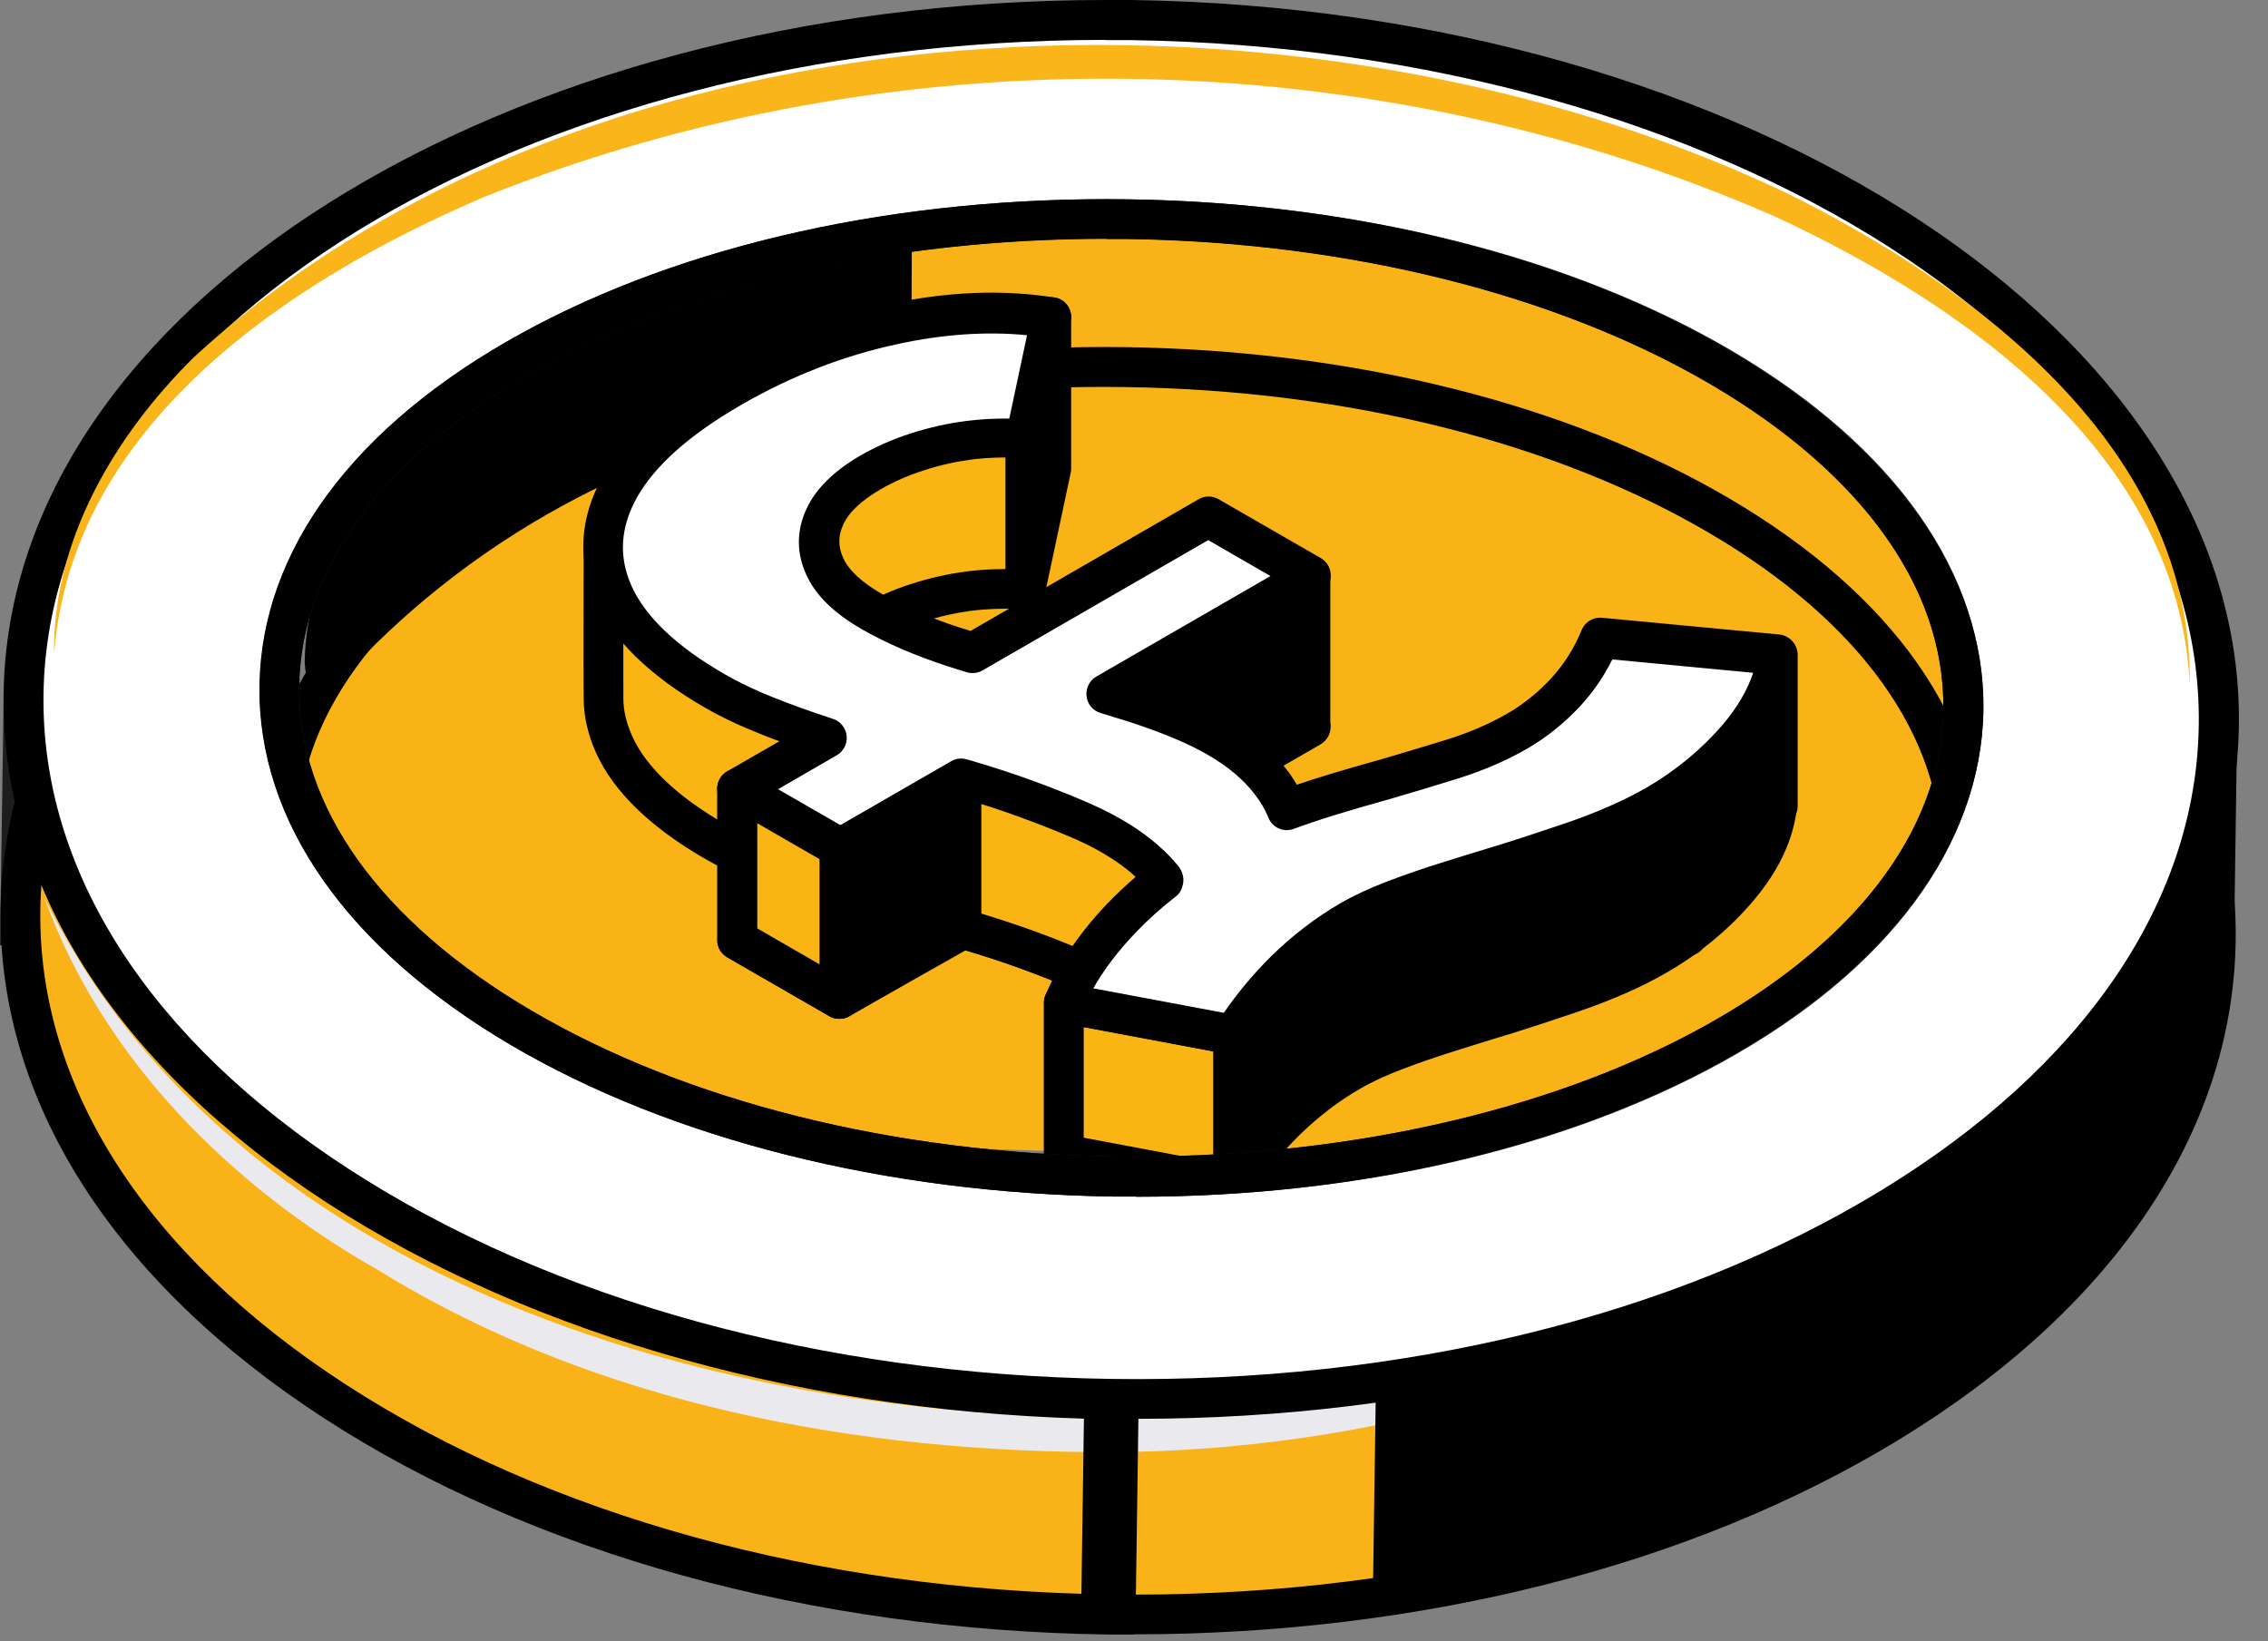 <svg width="76" height="55" viewBox="0 0 76 55" fill="none" xmlns="http://www.w3.org/2000/svg">
<rect x="0" y="0" width="76" height="55" fill="#808080" stroke="none"/>
<path d="M0.124 23.235L0 31.679L1.337 31.699L1.461 23.255L0.124 23.235Z" fill="#1D1E1C"/>
<path d="M46.994 46.204C46.666 48.652 46.332 51.106 46.004 53.553C40.909 54.596 29.408 56.141 17.76 50.337C15.059 48.993 0.335 41.657 0.221 30.825C0.208 29.321 0.475 28.077 0.723 27.221C2.782 30.645 7.931 38.12 17.66 43.041C30.933 49.762 43.537 47.067 46.994 46.204Z" fill="#F9B318"/>
<path d="M38 54.776C37.706 54.776 37.418 54.776 37.124 54.776C27.174 54.636 17.847 52.062 10.859 47.528C3.778 42.928 -0.073 36.863 0.02 30.457C0.047 28.652 0.388 26.866 1.037 25.135L2.287 25.603C1.692 27.187 1.378 28.826 1.351 30.477C1.264 36.408 4.901 42.065 11.588 46.398C18.368 50.798 27.442 53.292 37.144 53.432C46.84 53.579 55.987 51.339 62.894 47.14C69.701 43.001 73.499 37.451 73.586 31.52C73.613 29.875 73.345 28.224 72.79 26.619L74.054 26.184C74.656 27.936 74.944 29.735 74.917 31.534C74.823 37.946 70.798 43.891 63.583 48.277C56.676 52.476 47.615 54.77 37.993 54.77L38 54.776Z" fill="black"/>
<path d="M1.472 30.05C8.88 45.242 30.405 49.187 45.703 46.893C51.267 46.064 56.623 44.092 61.577 41.43C54.49 46.178 45.884 48.598 37.339 48.665C28.8 48.692 20.007 47.094 12.665 42.56C7.73 39.759 3.417 35.459 1.472 30.05Z" fill="#EAE9EE"/>
<path d="M65.79 24.132C65.757 25.356 65.456 26.492 65.456 26.492C65.242 27.261 64.934 28.01 64.54 28.739C61.149 22.079 50.438 17.111 37.673 16.924C34.751 16.884 31.929 17.098 29.274 17.526C29.381 17.506 29.482 17.486 29.589 17.472L29.722 8.245C30.177 8.165 30.699 8.078 31.274 7.997C31.274 7.997 34.456 7.556 37.806 7.69C39.685 7.763 57.318 8.439 63.256 16.85C64.814 19.057 65.843 22.193 65.797 24.132H65.79Z" fill="#F9B318"/>
<path d="M60.079 39.377C63.248 36.81 65.147 33.654 65.261 30.19C65.555 21.009 53.165 13.166 37.592 12.665C22.012 12.163 9.147 19.191 8.853 28.371C8.739 31.828 10.438 35.105 13.433 37.873" fill="#F9B316"/>
<path d="M30.557 7.903C30.551 9.736 30.537 11.568 30.531 13.406C27.629 13.687 22.212 14.61 16.81 18.174C13.841 20.133 11.761 22.3 10.384 24.018C10.417 24.192 10.464 24.439 10.477 24.433C10.518 24.433 10.203 22.366 10.21 22.186C10.31 15.299 18.883 9.602 30.564 7.897L30.557 7.903Z" fill="black"/>
<path d="M61.129 38.22L60.286 37.184C63.362 34.697 65.007 31.774 65.054 28.745C65.114 24.707 62.352 20.842 57.284 17.866C52.095 14.817 45.155 13.079 37.726 12.972C22.547 12.738 10.077 19.471 9.956 27.95C9.91 30.979 11.474 33.948 14.476 36.522L13.607 37.538C10.297 34.697 8.572 31.373 8.619 27.93C8.753 18.716 21.812 11.4 37.746 11.634C45.395 11.748 52.577 13.547 57.959 16.71C63.462 19.946 66.458 24.225 66.391 28.765C66.344 32.209 64.526 35.479 61.129 38.227V38.22Z" fill="black"/>
<path d="M43.236 35.9L39.625 37.07C39.826 36.669 39.852 36.221 39.699 35.746C39.552 35.271 39.264 34.797 38.856 34.322C38.442 33.854 37.907 33.426 37.258 33.051C36.91 32.851 36.496 32.643 36.014 32.443C35.54 32.242 34.991 32.028 34.383 31.801C33.768 31.574 33.106 31.36 32.39 31.152C31.675 30.945 30.919 30.724 30.117 30.49C28.893 30.129 27.897 29.815 27.148 29.554C26.399 29.294 25.777 29.059 25.289 28.846C24.801 28.638 24.353 28.418 23.952 28.183C22.22 27.187 21.097 26.097 20.568 24.927C20.341 24.419 20.221 23.917 20.214 23.409C20.201 22.741 20.214 18.261 20.214 18.261C20.869 17.077 22.661 19.076 24.513 18.006C26.245 17.01 27.924 15.312 29.802 14.904C31.681 14.496 32.705 14.416 34.356 14.677V19.745C33.681 19.705 33.045 19.718 32.457 19.799C31.869 19.879 31.294 20.006 30.725 20.186C30.164 20.367 29.642 20.594 29.167 20.868C28.392 21.316 27.877 21.818 27.629 22.366C27.382 22.914 27.375 23.463 27.629 24.018C27.877 24.566 28.405 25.074 29.207 25.536C29.983 25.984 30.892 26.378 31.936 26.719C32.972 27.06 33.982 27.368 34.958 27.642C36.061 27.963 37.144 28.297 38.208 28.651C39.271 29.006 40.133 29.374 40.782 29.748C41.531 30.183 42.126 30.684 42.567 31.259C43.008 31.828 43.283 32.49 43.396 33.232C43.51 33.974 43.45 34.863 43.229 35.893L43.236 35.9ZM28.124 33.473L24.701 31.5L40.488 22.386L43.911 24.359L28.124 33.473ZM55.492 32.042C54.717 32.49 53.774 32.904 52.671 33.279C51.567 33.653 50.651 33.954 49.929 34.168C49.501 34.302 49.013 34.449 48.465 34.623C47.916 34.797 47.348 34.99 46.773 35.211C46.198 35.432 45.697 35.659 45.269 35.907C44.466 36.368 43.737 36.929 43.069 37.592C42.407 38.254 41.825 38.969 41.324 39.751L35.647 38.688C36.048 37.705 36.696 36.742 37.599 35.8C38.502 34.857 39.592 34.021 40.869 33.279C41.618 32.844 42.36 32.49 43.089 32.215C43.818 31.941 44.907 31.6 46.358 31.199C47.061 30.998 47.816 30.771 48.632 30.517C49.448 30.263 50.177 29.949 50.832 29.574C51.434 29.227 51.975 28.792 52.47 28.264C52.958 27.735 53.339 27.134 53.614 26.452L59.551 27.013C59.451 27.936 59.016 28.852 58.254 29.762C57.492 30.664 56.569 31.427 55.492 32.048V32.042Z" fill="#FAB515"/>
<path d="M41.324 40.414C41.283 40.414 41.243 40.414 41.203 40.4L35.526 39.337C35.326 39.297 35.158 39.177 35.065 39.003C34.971 38.829 34.958 38.615 35.031 38.428C35.466 37.371 36.168 36.328 37.124 35.332C37.412 35.031 37.726 34.737 38.054 34.456C37.739 34.162 37.365 33.894 36.937 33.64C36.616 33.453 36.222 33.259 35.767 33.072C35.299 32.871 34.764 32.664 34.162 32.443C33.6 32.236 32.979 32.035 32.31 31.835L28.465 34.055C28.258 34.175 28.004 34.175 27.797 34.055L24.373 32.082C24.166 31.962 24.039 31.741 24.039 31.5C24.039 31.26 24.166 31.039 24.373 30.919L26.125 29.909C25.704 29.755 25.343 29.608 25.028 29.474C24.52 29.26 24.052 29.026 23.624 28.779C21.779 27.716 20.548 26.512 19.967 25.215C19.706 24.627 19.565 24.032 19.559 23.43C19.545 22.761 19.559 18.448 19.559 18.268C19.559 18.154 19.585 18.047 19.639 17.947C20.207 16.91 21.297 17.225 22.019 17.432C22.735 17.639 23.47 17.853 24.186 17.432C24.741 17.111 25.296 16.716 25.878 16.295C27.061 15.439 28.291 14.557 29.669 14.256C31.508 13.861 32.638 13.734 34.47 14.022C34.797 14.075 35.031 14.356 35.031 14.684V19.752C35.031 19.939 34.958 20.113 34.818 20.24C34.684 20.367 34.496 20.434 34.316 20.421C33.687 20.381 33.092 20.401 32.551 20.468C32.009 20.541 31.461 20.662 30.939 20.835C30.424 21.003 29.943 21.21 29.508 21.464C28.86 21.838 28.432 22.239 28.245 22.661C28.077 23.035 28.077 23.383 28.245 23.757C28.432 24.179 28.873 24.587 29.548 24.974C30.284 25.396 31.153 25.777 32.15 26.098C32.27 26.138 32.397 26.178 32.517 26.218L40.16 21.805C40.367 21.684 40.621 21.684 40.829 21.805L44.252 23.777C44.459 23.898 44.587 24.119 44.587 24.359C44.587 24.6 44.459 24.82 44.252 24.941L38.722 28.13C39.699 28.465 40.508 28.819 41.13 29.187C41.952 29.662 42.621 30.23 43.109 30.865C43.236 31.026 43.35 31.2 43.45 31.373C44.152 31.133 45.068 30.858 46.178 30.551C46.867 30.35 47.622 30.123 48.431 29.876C49.194 29.642 49.889 29.341 50.498 28.993C51.039 28.679 51.534 28.284 51.975 27.803C52.403 27.335 52.751 26.793 52.992 26.191C53.105 25.917 53.379 25.75 53.674 25.777L59.611 26.338C59.792 26.358 59.952 26.445 60.066 26.579C60.18 26.72 60.233 26.893 60.213 27.074C60.099 28.13 59.611 29.174 58.762 30.177C57.953 31.133 56.964 31.955 55.82 32.61C55.011 33.078 54.021 33.513 52.885 33.901C51.781 34.275 50.845 34.583 50.116 34.797C49.695 34.924 49.214 35.078 48.659 35.252C48.124 35.419 47.562 35.613 47 35.827C46.459 36.034 45.984 36.248 45.596 36.475C44.847 36.903 44.159 37.438 43.53 38.053C42.902 38.675 42.347 39.364 41.879 40.099C41.752 40.293 41.538 40.407 41.317 40.407L41.324 40.414ZM36.623 38.18L41.009 39.003C41.477 38.328 42.006 37.692 42.594 37.111C42.755 36.957 42.915 36.803 43.082 36.656L39.832 37.712C39.578 37.792 39.297 37.712 39.117 37.512C38.943 37.304 38.903 37.017 39.023 36.776C39.144 36.529 39.157 36.268 39.057 35.954C39.01 35.807 38.95 35.66 38.863 35.506C38.582 35.746 38.321 36.001 38.067 36.261C37.459 36.897 36.971 37.538 36.609 38.187L36.623 38.18ZM39.939 34.67C40.113 34.964 40.254 35.258 40.341 35.553C40.401 35.74 40.441 35.92 40.454 36.108L42.654 35.392C42.801 34.61 42.828 33.921 42.741 33.346C42.728 33.259 42.714 33.179 42.694 33.099C42.2 33.312 41.698 33.573 41.197 33.861C40.748 34.115 40.327 34.389 39.926 34.67H39.939ZM43.958 32.61C44.005 32.784 44.038 32.958 44.065 33.139C44.185 33.948 44.132 34.911 43.898 35.994C44.232 35.753 44.573 35.526 44.928 35.319C45.382 35.058 45.917 34.81 46.532 34.576C47.121 34.356 47.696 34.155 48.258 33.981C48.812 33.807 49.301 33.654 49.729 33.526C50.451 33.312 51.367 33.012 52.457 32.644C53.513 32.283 54.423 31.882 55.158 31.46C56.161 30.879 57.03 30.156 57.746 29.321C58.227 28.746 58.562 28.171 58.749 27.602L54.028 27.154C53.747 27.723 53.386 28.244 52.958 28.712C52.423 29.287 51.822 29.769 51.166 30.15C50.471 30.551 49.688 30.885 48.833 31.153C48.017 31.407 47.255 31.634 46.546 31.841C45.496 32.136 44.627 32.397 43.965 32.617L43.958 32.61ZM33.875 30.925C34.129 31.012 34.376 31.099 34.617 31.186C35.239 31.413 35.794 31.634 36.282 31.841C36.783 32.055 37.225 32.269 37.592 32.483C38.181 32.824 38.689 33.206 39.104 33.62C39.552 33.299 40.033 32.992 40.535 32.697C41.083 32.376 41.638 32.102 42.179 31.861C42.139 31.801 42.093 31.735 42.046 31.674C41.664 31.173 41.13 30.725 40.454 30.337C39.846 29.983 39.017 29.635 38 29.294C37.719 29.2 37.439 29.107 37.158 29.02L33.868 30.919L33.875 30.925ZM26.045 31.494L28.131 32.697L30.531 31.313C30.337 31.26 30.137 31.2 29.936 31.139C29.12 30.899 28.405 30.678 27.797 30.484L26.045 31.494ZM29.368 29.575C29.662 29.662 29.976 29.755 30.304 29.855C30.939 30.036 31.548 30.217 32.13 30.384L35.419 28.485C35.205 28.418 34.991 28.358 34.777 28.298C34.102 28.104 33.393 27.896 32.671 27.669L29.368 29.575ZM20.889 18.549C20.889 19.531 20.883 22.855 20.889 23.41C20.889 23.824 20.996 24.245 21.183 24.667C21.652 25.703 22.695 26.693 24.293 27.616C24.674 27.836 25.095 28.044 25.557 28.244C26.025 28.445 26.633 28.679 27.375 28.933C27.462 28.966 27.556 28.993 27.649 29.026L30.986 27.101C30.21 26.806 29.508 26.485 28.893 26.124C27.957 25.583 27.349 24.988 27.041 24.306C26.707 23.577 26.707 22.835 27.041 22.106C27.349 21.43 27.964 20.822 28.853 20.307C29.368 20.013 29.936 19.759 30.545 19.565C31.146 19.371 31.768 19.231 32.39 19.15C32.805 19.097 33.233 19.07 33.708 19.07V15.279C32.524 15.138 31.608 15.225 29.963 15.58C28.853 15.82 27.743 16.623 26.666 17.392C26.078 17.813 25.476 18.248 24.861 18.602C23.651 19.297 22.494 18.963 21.652 18.722C21.411 18.655 21.063 18.555 20.896 18.555L20.889 18.549ZM34.256 26.753C34.557 26.84 34.858 26.927 35.145 27.007C35.767 27.188 36.389 27.375 37.004 27.569L42.574 24.352L40.488 23.149L34.249 26.746L34.256 26.753Z" fill="black"/>
<path d="M59.551 21.938V27.006L56.508 31.366L47.796 34.676L43.918 36.134L41.323 39.745V34.676L44.172 29.761L50.437 27.354L59.551 21.938Z" fill="black"/>
<path d="M41.323 40.413C41.256 40.413 41.182 40.4 41.116 40.38C40.842 40.293 40.654 40.032 40.654 39.745V34.676C40.654 34.556 40.688 34.442 40.748 34.342L43.603 29.427C43.677 29.294 43.797 29.193 43.944 29.14L50.156 26.753L59.223 21.363C59.43 21.243 59.684 21.236 59.898 21.363C60.106 21.484 60.239 21.704 60.239 21.945V27.014C60.239 27.147 60.199 27.281 60.119 27.395L57.077 31.761C57.003 31.875 56.889 31.955 56.762 32.002L44.352 36.696L41.878 40.139C41.751 40.32 41.544 40.42 41.336 40.42L41.323 40.413ZM41.992 34.857V37.665L43.376 35.74C43.456 35.633 43.563 35.552 43.683 35.506L56.087 30.812L58.889 26.786V23.109L50.785 27.923C50.785 27.923 50.718 27.956 50.684 27.97L44.639 30.297L41.998 34.85L41.992 34.857Z" fill="black"/>
<path d="M35.647 33.613L41.323 34.676V39.745L35.647 38.681V33.613Z" fill="#FAB515"/>
<path d="M41.323 40.413C41.283 40.413 41.243 40.413 41.203 40.4L35.526 39.337C35.212 39.277 34.977 39.003 34.977 38.682V33.613C34.977 33.413 35.065 33.225 35.218 33.098C35.372 32.971 35.573 32.918 35.767 32.958L41.444 34.021C41.758 34.081 41.992 34.355 41.992 34.676V39.745C41.992 39.945 41.905 40.133 41.751 40.26C41.631 40.36 41.477 40.413 41.323 40.413ZM36.315 38.127L40.654 38.943V35.238L36.315 34.422V38.127Z" fill="black"/>
<path d="M43.917 24.359V19.291L37.07 23.242V28.297L43.917 24.359Z" fill="black"/>
<path d="M37.07 28.966C36.956 28.966 36.836 28.939 36.736 28.879C36.528 28.759 36.401 28.538 36.401 28.297V23.242C36.401 23.001 36.528 22.781 36.736 22.66L43.576 18.709C43.783 18.588 44.038 18.588 44.245 18.709C44.452 18.829 44.579 19.05 44.579 19.29V24.359C44.579 24.599 44.452 24.82 44.245 24.941L37.404 28.879C37.304 28.939 37.184 28.966 37.07 28.966ZM37.739 23.63V27.14L43.242 23.971V20.447L37.739 23.623V23.63Z" fill="black"/>
<path d="M37.867 33.693C37.626 33.379 37.412 33.145 37.265 33.058C36.917 32.858 36.503 32.65 36.021 32.45C35.546 32.249 34.998 32.035 34.39 31.808C33.774 31.58 33.112 31.366 32.397 31.159C31.681 30.952 30.926 30.731 30.124 30.497C28.9 30.136 30.906 25.556 31.949 25.897C32.985 26.238 33.995 26.037 34.971 26.311C36.075 26.632 37.158 27.782 38.221 28.13C39.284 28.485 42.146 30.698 42.581 31.266C43.022 31.834 38.676 34.763 37.867 33.693Z" fill="#FAB515"/>
<path d="M38.455 34.596C37.853 34.596 37.512 34.335 37.332 34.101C37.044 33.72 36.924 33.64 36.917 33.633C36.603 33.453 36.209 33.259 35.754 33.065C35.286 32.864 34.751 32.657 34.149 32.436C33.561 32.222 32.899 32.008 32.197 31.801C31.481 31.594 30.726 31.373 29.923 31.139C29.676 31.066 29.255 30.852 29.107 30.216C28.82 28.973 29.856 26.552 30.846 25.649C31.387 25.155 31.849 25.161 32.143 25.262C32.611 25.415 33.093 25.442 33.601 25.462C34.096 25.489 34.61 25.516 35.145 25.663C35.827 25.857 36.443 26.285 37.044 26.693C37.539 27.034 38.007 27.348 38.428 27.495C39.645 27.903 42.608 30.21 43.109 30.858C43.296 31.106 43.33 31.427 43.196 31.748C42.781 32.751 40.207 34.389 38.756 34.576C38.649 34.589 38.542 34.596 38.449 34.596H38.455ZM38.368 33.259C38.957 33.433 41.177 32.156 41.819 31.44C41.043 30.718 38.816 29.04 38.007 28.772C37.405 28.572 36.837 28.184 36.289 27.809C35.774 27.462 35.246 27.094 34.778 26.96C34.396 26.853 33.975 26.833 33.534 26.806C33.019 26.779 32.437 26.753 31.835 26.572C31.628 26.713 31.147 27.308 30.746 28.311C30.411 29.146 30.371 29.695 30.404 29.895C31.167 30.116 31.889 30.323 32.578 30.524C33.306 30.738 33.995 30.965 34.61 31.186C35.232 31.413 35.787 31.634 36.275 31.841C36.777 32.055 37.218 32.269 37.586 32.483C37.726 32.563 37.954 32.731 38.362 33.259H38.368Z" fill="black"/>
<path d="M34.369 14.69V19.752L35.232 15.7V10.631L34.369 14.69Z" fill="black"/>
<path d="M34.37 20.421C34.37 20.421 34.323 20.421 34.296 20.421C33.955 20.387 33.694 20.1 33.694 19.759V14.69C33.694 14.643 33.694 14.597 33.708 14.55L34.57 10.491C34.644 10.157 34.958 9.929 35.292 9.963C35.633 9.996 35.894 10.284 35.894 10.625V15.693C35.894 15.74 35.894 15.787 35.881 15.834L35.018 19.892C34.951 20.207 34.677 20.421 34.363 20.421H34.37Z" fill="black"/>
<path d="M32.216 26.044V31.159L28.124 33.472L28.124 28.404L32.216 26.044Z" fill="black"/>
<path d="M28.124 34.141C28.01 34.141 27.89 34.108 27.789 34.048C27.582 33.928 27.455 33.707 27.455 33.473L27.455 28.404C27.455 28.164 27.582 27.943 27.789 27.823L31.882 25.462C32.089 25.342 32.343 25.342 32.55 25.462C32.758 25.583 32.885 25.803 32.885 26.044V31.159C32.885 31.4 32.758 31.621 32.544 31.741L28.451 34.054C28.351 34.115 28.237 34.141 28.124 34.141ZM28.792 28.792L28.792 32.329L31.547 30.771V27.201L28.792 28.792Z" fill="black"/>
<path d="M53.614 21.377C53.34 22.059 52.958 22.661 52.47 23.189C51.982 23.717 51.434 24.152 50.832 24.499C50.177 24.874 49.448 25.188 48.632 25.442C47.816 25.696 47.061 25.924 46.359 26.124C44.921 26.525 43.844 26.86 43.122 27.134C42.982 26.8 42.808 26.492 42.581 26.204C42.139 25.636 41.544 25.128 40.795 24.693C40.147 24.319 39.284 23.951 38.221 23.597C37.847 23.47 37.452 23.363 37.071 23.242L43.918 19.291L40.495 17.318L32.598 21.878C32.377 21.811 32.163 21.744 31.942 21.671C30.899 21.33 29.997 20.935 29.214 20.487C28.412 20.026 27.884 19.518 27.636 18.97C27.382 18.421 27.382 17.873 27.636 17.318C27.89 16.77 28.398 16.268 29.174 15.82C29.649 15.546 30.171 15.319 30.732 15.138C31.294 14.958 31.869 14.824 32.464 14.75C33.052 14.67 33.688 14.65 34.363 14.697L35.225 10.638C33.574 10.377 31.802 10.451 29.923 10.852C28.044 11.26 26.239 11.962 24.507 12.958C22.655 14.028 21.398 15.158 20.749 16.342C20.101 17.525 20.034 18.709 20.562 19.879C21.09 21.049 22.213 22.139 23.945 23.135C24.346 23.369 24.788 23.59 25.283 23.797C25.771 24.005 26.392 24.245 27.141 24.506C27.315 24.566 27.509 24.633 27.71 24.7L24.694 26.439L28.118 28.411L32.21 26.051C32.27 26.071 32.33 26.084 32.384 26.104C33.099 26.311 33.761 26.532 34.376 26.753C34.992 26.98 35.533 27.187 36.008 27.395C36.483 27.595 36.897 27.803 37.252 28.003C37.9 28.378 38.435 28.806 38.85 29.274C38.91 29.34 38.957 29.401 39.01 29.468C38.495 29.869 38.02 30.29 37.593 30.738C36.69 31.681 36.041 32.644 35.64 33.627L41.317 34.69C41.819 33.907 42.4 33.192 43.062 32.53C43.731 31.875 44.46 31.313 45.262 30.845C45.69 30.598 46.191 30.37 46.767 30.15C47.342 29.936 47.91 29.735 48.458 29.561C49.007 29.387 49.501 29.233 49.923 29.107C50.651 28.892 51.568 28.592 52.664 28.217C53.767 27.843 54.704 27.428 55.486 26.98C56.562 26.358 57.485 25.596 58.248 24.693C59.01 23.791 59.444 22.875 59.545 21.945L53.607 21.383L53.614 21.377Z" fill="white"/>
<path d="M41.323 35.345C41.283 35.345 41.243 35.345 41.203 35.332L35.526 34.269C35.325 34.229 35.158 34.108 35.065 33.934C34.971 33.761 34.958 33.547 35.031 33.359C35.466 32.303 36.168 31.26 37.124 30.263C37.412 29.969 37.719 29.675 38.053 29.387C37.739 29.093 37.365 28.826 36.93 28.572C36.609 28.384 36.215 28.191 35.76 28.003C35.292 27.803 34.757 27.596 34.155 27.375C33.593 27.168 32.972 26.967 32.303 26.766L28.458 28.986C28.251 29.107 27.997 29.107 27.79 28.986L24.366 27.014C24.159 26.893 24.032 26.673 24.032 26.432C24.032 26.191 24.159 25.971 24.366 25.85L26.118 24.841C25.697 24.687 25.336 24.54 25.021 24.406C24.513 24.192 24.045 23.958 23.617 23.711C21.772 22.647 20.541 21.444 19.96 20.147C19.344 18.776 19.418 17.385 20.174 16.014C20.882 14.724 22.233 13.5 24.186 12.37C25.964 11.34 27.85 10.612 29.789 10.19C31.741 9.769 33.607 9.695 35.332 9.97C35.513 9.996 35.673 10.097 35.78 10.251C35.887 10.404 35.92 10.591 35.88 10.765L35.018 14.824C34.951 15.145 34.65 15.372 34.322 15.352C33.694 15.312 33.099 15.332 32.557 15.399C32.016 15.473 31.467 15.593 30.946 15.767C30.431 15.934 29.949 16.141 29.515 16.395C28.866 16.77 28.438 17.171 28.251 17.592C28.084 17.967 28.084 18.314 28.251 18.689C28.438 19.11 28.88 19.518 29.555 19.906C30.29 20.327 31.16 20.708 32.156 21.029L32.524 21.143L40.166 16.73C40.374 16.609 40.628 16.609 40.835 16.73L44.259 18.702C44.466 18.823 44.593 19.043 44.593 19.284C44.593 19.525 44.466 19.745 44.259 19.866L38.729 23.055C39.705 23.39 40.514 23.744 41.136 24.112C41.959 24.587 42.627 25.155 43.115 25.79C43.242 25.951 43.356 26.125 43.456 26.298C44.158 26.058 45.074 25.783 46.184 25.476C46.873 25.275 47.629 25.048 48.438 24.8C49.2 24.567 49.895 24.266 50.504 23.918C51.045 23.604 51.54 23.209 51.982 22.728C52.41 22.26 52.757 21.718 52.998 21.116C53.112 20.842 53.386 20.675 53.68 20.702L59.618 21.263C59.798 21.283 59.959 21.37 60.072 21.504C60.186 21.644 60.24 21.818 60.219 21.999C60.106 23.055 59.618 24.098 58.769 25.101C57.959 26.058 56.97 26.88 55.826 27.535C55.017 28.003 54.028 28.438 52.891 28.826C51.788 29.2 50.852 29.508 50.123 29.722C49.702 29.849 49.22 30.003 48.665 30.177C48.13 30.344 47.569 30.538 47.007 30.752C46.465 30.959 45.99 31.173 45.603 31.4C44.854 31.828 44.165 32.363 43.536 32.978C42.908 33.6 42.353 34.289 41.885 35.024C41.758 35.218 41.544 35.332 41.323 35.332V35.345ZM36.623 33.119L41.009 33.941C41.477 33.266 42.005 32.63 42.594 32.049C43.303 31.353 44.085 30.752 44.927 30.263C45.382 30.003 45.917 29.755 46.532 29.521C47.12 29.301 47.696 29.1 48.257 28.926C48.812 28.752 49.3 28.599 49.728 28.471C50.45 28.258 51.367 27.957 52.456 27.589C53.513 27.228 54.422 26.826 55.158 26.405C56.161 25.824 57.03 25.101 57.745 24.266C58.227 23.691 58.561 23.116 58.748 22.547L54.028 22.099C53.747 22.668 53.386 23.189 52.958 23.657C52.423 24.232 51.821 24.714 51.166 25.095C50.471 25.496 49.688 25.83 48.832 26.098C48.017 26.352 47.254 26.579 46.545 26.786C45.141 27.174 44.071 27.509 43.356 27.776C43.022 27.903 42.641 27.743 42.507 27.408C42.393 27.127 42.239 26.867 42.052 26.626C41.671 26.124 41.136 25.676 40.461 25.289C39.852 24.934 39.023 24.587 38.007 24.245C37.793 24.172 37.565 24.105 37.345 24.038L36.87 23.891C36.616 23.811 36.435 23.59 36.409 23.323C36.382 23.062 36.509 22.801 36.736 22.674L42.574 19.304L40.487 18.101L32.925 22.467C32.764 22.561 32.564 22.581 32.39 22.527L31.728 22.32C30.651 21.965 29.689 21.551 28.873 21.083C27.937 20.541 27.328 19.946 27.021 19.264C26.686 18.535 26.686 17.793 27.021 17.064C27.328 16.389 27.943 15.78 28.833 15.265C29.348 14.971 29.916 14.717 30.524 14.523C31.126 14.329 31.748 14.189 32.37 14.109C32.825 14.049 33.313 14.022 33.821 14.028L34.416 11.233C33.052 11.1 31.588 11.2 30.063 11.534C28.258 11.922 26.506 12.604 24.841 13.567C23.102 14.57 21.925 15.62 21.33 16.696C20.782 17.699 20.729 18.662 21.163 19.639C21.631 20.675 22.674 21.665 24.272 22.587C24.654 22.808 25.075 23.015 25.536 23.216C26.004 23.416 26.613 23.65 27.355 23.904C27.529 23.965 27.716 24.025 27.917 24.092C28.164 24.172 28.345 24.399 28.371 24.66C28.398 24.921 28.271 25.175 28.044 25.309L26.031 26.472L28.117 27.676L31.875 25.509C32.036 25.416 32.223 25.396 32.397 25.449L32.544 25.489C33.306 25.717 33.995 25.937 34.61 26.165C35.232 26.392 35.787 26.613 36.275 26.82C36.776 27.034 37.218 27.248 37.585 27.462C38.294 27.87 38.889 28.344 39.351 28.866C39.398 28.919 39.444 28.98 39.491 29.033C39.605 29.174 39.672 29.374 39.652 29.555C39.632 29.735 39.558 29.922 39.418 30.029C38.916 30.417 38.468 30.825 38.074 31.233C37.465 31.868 36.977 32.51 36.616 33.159L36.623 33.119Z" fill="black"/>
<path d="M24.707 31.493L24.707 26.432L28.124 28.404L28.124 33.473L24.707 31.493Z" fill="#FAB515"/>
<path d="M28.124 34.142C28.011 34.142 27.89 34.115 27.79 34.055L24.367 32.082C24.159 31.962 24.032 31.741 24.032 31.5V26.432C24.032 26.191 24.159 25.971 24.367 25.85C24.574 25.73 24.828 25.73 25.035 25.85L28.459 27.823C28.666 27.943 28.793 28.164 28.793 28.404V33.473C28.793 33.714 28.666 33.934 28.459 34.055C28.358 34.115 28.238 34.142 28.124 34.142ZM25.376 31.113L27.462 32.316V28.792L25.376 27.589V31.113Z" fill="black"/>
<path d="M74.255 31.527C74.101 42.366 62.072 51.3 46.004 53.553L46.151 43.329C51.554 42.567 56.502 41.056 60.694 38.976C60.694 38.976 60.694 38.97 60.701 38.97C66.953 35.854 71.52 31.467 73.426 26.405C73.994 28.057 74.281 29.776 74.255 31.527Z" fill="black"/>
<path d="M37.907 0.675C17.593 0.381 0.977 10.485 0.79 23.249C0.602 36.007 16.931 46.592 37.238 46.886C57.552 47.181 74.168 37.07 74.356 24.312C74.543 11.554 58.214 0.97 37.907 0.675ZM37.345 39.424C21.759 39.197 9.235 31.835 9.362 22.968C9.489 14.109 22.227 7.115 37.807 7.335C53.393 7.563 65.917 14.925 65.79 23.777C65.663 32.644 52.925 39.638 37.345 39.417V39.424Z" fill="white"/>
<path d="M38.107 47.562C37.813 47.562 37.526 47.562 37.231 47.562C27.282 47.421 17.954 44.84 10.966 40.313C3.879 35.706 0.027 29.648 0.121 23.242C0.308 10.317 16.797 -6.10352e-05 37.051 -6.10352e-05C37.338 -6.10352e-05 37.626 -6.10352e-05 37.913 -6.10352e-05C58.562 0.301 75.211 11.207 75.024 24.312C74.93 30.725 70.905 36.669 63.697 41.056C56.79 45.255 47.729 47.548 38.107 47.548V47.562ZM37.044 1.337C17.519 1.337 1.639 11.066 1.458 23.256C1.371 29.187 5.009 34.844 11.689 39.177C18.469 43.577 27.543 46.071 37.245 46.211C46.94 46.351 56.088 44.118 62.995 39.919C69.802 35.78 73.6 30.23 73.68 24.299C73.861 11.929 57.806 1.631 37.887 1.344C37.606 1.344 37.318 1.344 37.038 1.344L37.044 1.337Z" fill="black"/>
<path d="M38.08 40.1C37.833 40.1 37.586 40.1 37.338 40.1C29.689 39.993 22.514 38.187 17.131 35.025C11.628 31.788 8.639 27.515 8.706 22.975C8.773 18.442 11.889 14.249 17.479 11.173C22.949 8.164 30.177 6.573 37.826 6.68C45.476 6.794 52.651 8.592 58.033 11.755C63.536 14.992 66.525 19.264 66.458 23.804C66.391 28.338 63.275 32.53 57.685 35.606C52.39 38.515 45.456 40.106 38.08 40.106V40.1ZM37.077 7.997C29.923 7.997 23.216 9.529 18.114 12.33C12.959 15.165 10.09 18.943 10.03 22.982C9.97 27.021 12.732 30.879 17.8 33.861C22.989 36.91 29.929 38.649 37.352 38.756C44.787 38.849 51.768 37.325 57.037 34.429C62.192 31.594 65.061 27.816 65.121 23.778C65.181 19.739 62.42 15.881 57.351 12.899C52.162 9.849 45.222 8.111 37.8 8.004C37.559 8.004 37.318 8.004 37.077 8.004V7.997Z" fill="#1D1E1C"/>
<path d="M38.067 40.039C37.826 40.039 37.579 40.039 37.338 40.039C29.695 39.932 22.527 38.127 17.151 34.971C11.668 31.748 8.686 27.488 8.753 22.968C8.82 18.455 11.922 14.282 17.499 11.22C22.962 8.218 30.19 6.62 37.82 6.733C53.714 6.961 66.539 14.617 66.405 23.797C66.271 32.838 53.633 40.039 38.067 40.039ZM37.078 7.944C29.916 7.944 23.196 9.475 18.087 12.283C12.912 15.125 10.03 18.923 9.977 22.982C9.917 27.04 12.691 30.925 17.78 33.914C22.975 36.97 29.93 38.709 37.365 38.816C52.584 39.023 65.074 32.289 65.195 23.777C65.315 15.272 53.032 8.171 37.806 7.95C37.566 7.95 37.318 7.95 37.078 7.95V7.944Z" fill="#1D1E1C"/>
<path d="M36.332 46.871L36.228 54.085L38.054 54.111L38.157 46.897L36.332 46.871Z" fill="black"/>
<path d="M73.378 22.962C73.024 15.239 65.829 10.184 59.403 7.222C45.903 1.337 29.902 1.103 16.228 6.6C9.722 9.375 2.387 14.222 1.812 21.932C1.752 18.121 3.838 14.604 6.486 11.982C19.979 -0.441 43.717 -1.177 59.778 6.426C66.224 9.589 73.505 15.065 73.378 22.962Z" fill="#FAB51B"/>
<path d="M38.067 40.1C37.826 40.1 37.579 40.1 37.338 40.1C29.688 39.986 22.507 38.187 17.124 35.025C11.621 31.788 8.626 27.509 8.693 22.969C8.759 18.435 11.875 14.243 17.465 11.173C22.935 8.164 30.17 6.566 37.819 6.68C53.747 6.907 66.598 14.59 66.465 23.804C66.331 32.878 53.66 40.106 38.067 40.106V40.1ZM37.07 8.004C29.916 8.004 23.209 9.535 18.107 12.337C12.952 15.165 10.083 18.95 10.023 22.982C9.963 27.021 12.725 30.886 17.793 33.861C22.982 36.91 29.922 38.649 37.351 38.756C52.516 38.963 65 32.256 65.121 23.778C65.241 15.306 52.984 8.231 37.792 8.011C37.552 8.011 37.304 8.011 37.064 8.011L37.07 8.004Z" fill="black"/>
<path d="M73.763 23.373L73.63 32.586L74.847 32.604L74.98 23.391L73.763 23.373Z" fill="black"/>
</svg>
